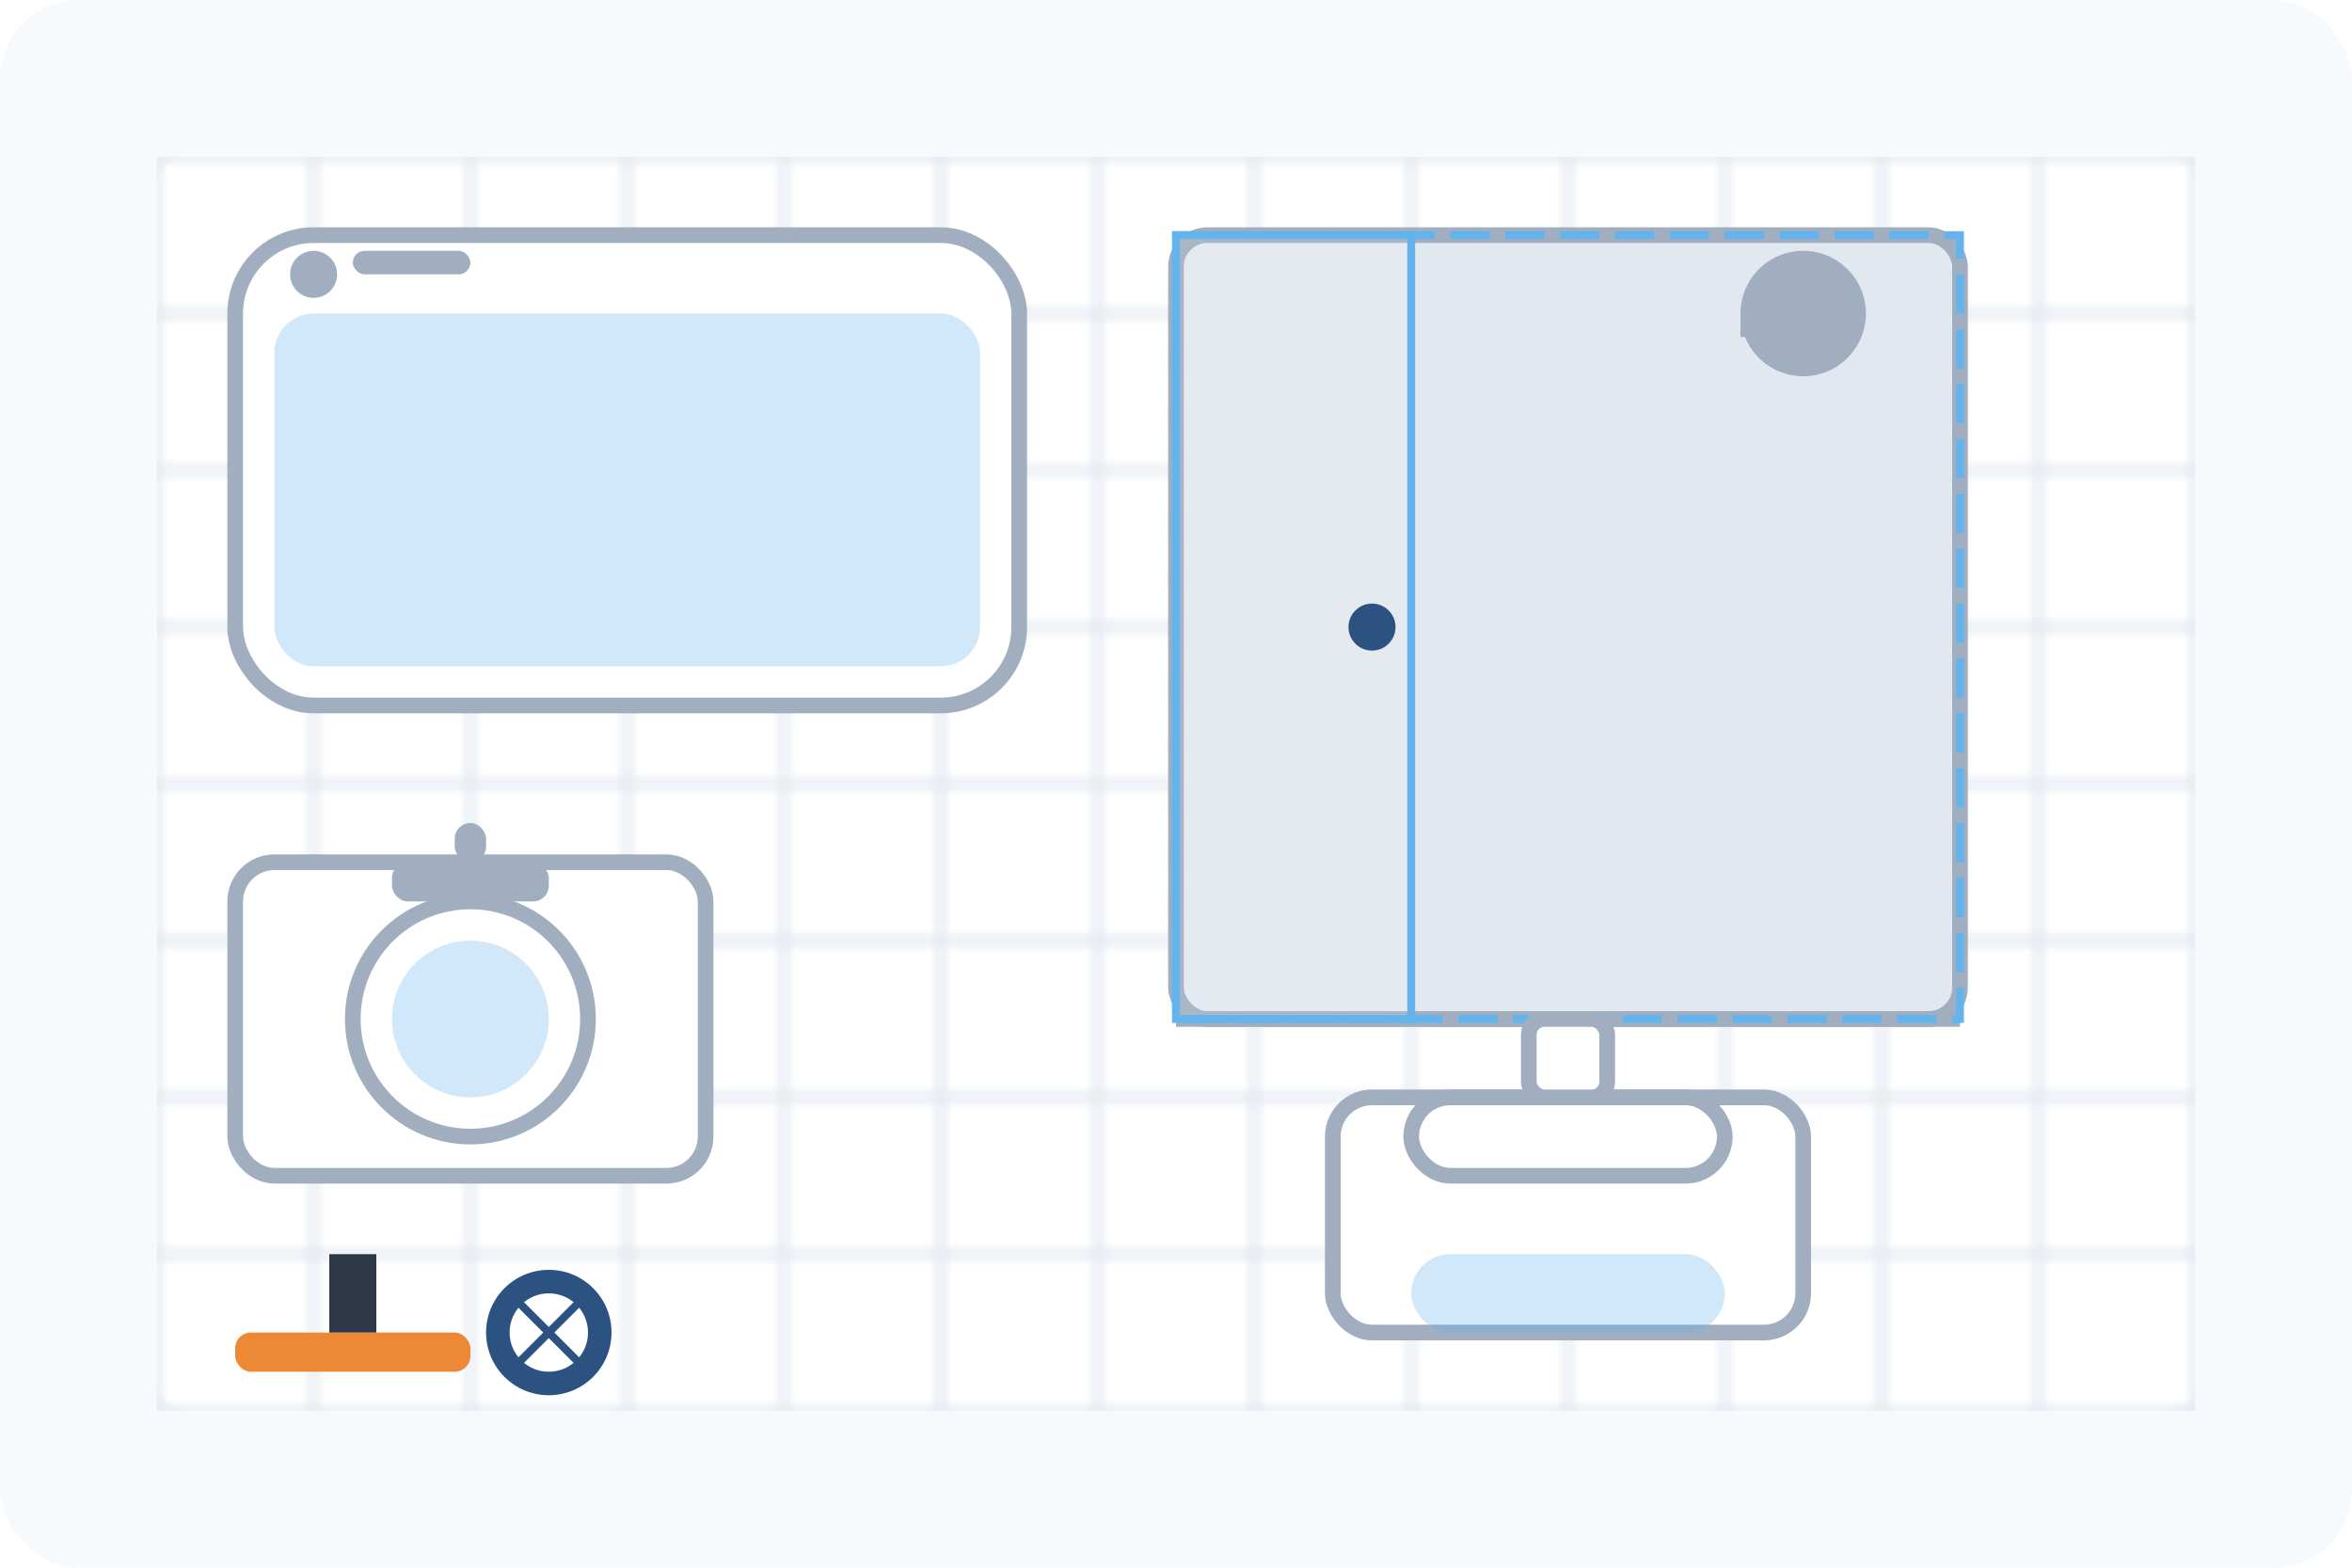 <svg xmlns="http://www.w3.org/2000/svg" width="300" height="200" viewBox="0 0 300 200">
  <style>
    .primary { fill: #2c5282; }
    .secondary { fill: #ed8936; }
    .bg-light { fill: #f7fafc; }
    .light-blue { fill: #63b3ed; }
    .dark { fill: #2d3748; }
    .light { fill: #e2e8f0; }
    .white { fill: #ffffff; }
    .gray { fill: #a0aec0; }
  </style>
  
  <!-- Background -->
  <rect class="bg-light" width="300" height="200" rx="10"/>
  
  <!-- Bathroom renovation -->
  <g>
    <!-- Bathroom tiles background -->
    <rect class="white" x="20" y="20" width="260" height="160" rx="4"/>
    
    <!-- Tile pattern -->
    <g>
      <defs>
        <pattern id="tile-pattern" x="0" y="0" width="20" height="20" patternUnits="userSpaceOnUse">
          <rect width="20" height="20" fill="none" stroke="#e2e8f0" stroke-width="1"/>
        </pattern>
      </defs>
      <rect x="20" y="20" width="260" height="160" fill="url(#tile-pattern)"/>
    </g>
    
    <!-- Bathtub -->
    <rect class="white" x="30" y="30" width="100" height="60" rx="10" stroke="#a0aec0" stroke-width="2"/>
    <rect class="light-blue" x="35" y="40" width="90" height="45" rx="5" fill-opacity="0.3"/>
    
    <!-- Faucet -->
    <circle class="gray" cx="40" cy="35" r="3"/>
    <rect class="gray" x="45" y="32" width="15" height="3" rx="1.5"/>
    
    <!-- Sink -->
    <rect class="white" x="30" y="110" width="60" height="40" rx="5" stroke="#a0aec0" stroke-width="2"/>
    <circle class="white" cx="60" cy="130" r="15" stroke="#a0aec0" stroke-width="2"/>
    <circle class="light-blue" cx="60" cy="130" r="10" fill-opacity="0.3"/>
    
    <!-- Sink faucet -->
    <rect class="gray" x="50" y="110" width="20" height="5" rx="2"/>
    <rect class="gray" x="58" y="105" width="4" height="5" rx="2"/>
    
    <!-- Shower -->
    <rect class="light" x="150" y="30" width="100" height="100" rx="4" stroke="#a0aec0" stroke-width="2"/>
    <line x1="150" y1="130" x2="250" y2="130" stroke="#a0aec0" stroke-width="2"/>
    
    <!-- Shower head -->
    <circle class="gray" cx="230" cy="40" r="8"/>
    <rect class="gray" x="222" y="40" width="8" height="3"/>
    
    <!-- Glass door -->
    <rect x="150" y="30" width="100" height="100" fill="none" stroke="#63b3ed" stroke-width="1" stroke-dasharray="5,2"/>
    <rect class="white" x="150" y="30" width="30" height="100" fill-opacity="0.1" stroke="#63b3ed" stroke-width="1"/>
    <circle class="primary" cx="175" cy="80" r="3"/>
    
    <!-- Toilet -->
    <rect class="white" x="170" y="140" width="60" height="30" rx="5" stroke="#a0aec0" stroke-width="2"/>
    <rect class="white" x="180" y="140" width="40" height="10" rx="5" stroke="#a0aec0" stroke-width="2"/>
    <rect class="white" x="195" y="130" width="10" height="10" rx="2" stroke="#a0aec0" stroke-width="2"/>
    <rect class="light-blue" x="180" y="160" width="40" height="10" rx="5" fill-opacity="0.3"/>
    
    <!-- Renovation tools -->
    <g transform="translate(30, 170)">
      <rect class="secondary" x="0" y="0" width="30" height="5" rx="2"/>
      <rect class="dark" x="12" y="-10" width="6" height="10"/>
    </g>
    <g transform="translate(70, 170)">
      <circle class="primary" cx="0" cy="0" r="8"/>
      <circle class="white" cx="0" cy="0" r="5"/>
      <line x1="-5" y1="-5" x2="5" y2="5" stroke="#2c5282" stroke-width="1"/>
      <line x1="-5" y1="5" x2="5" y2="-5" stroke="#2c5282" stroke-width="1"/>
    </g>
  </g>
</svg>
